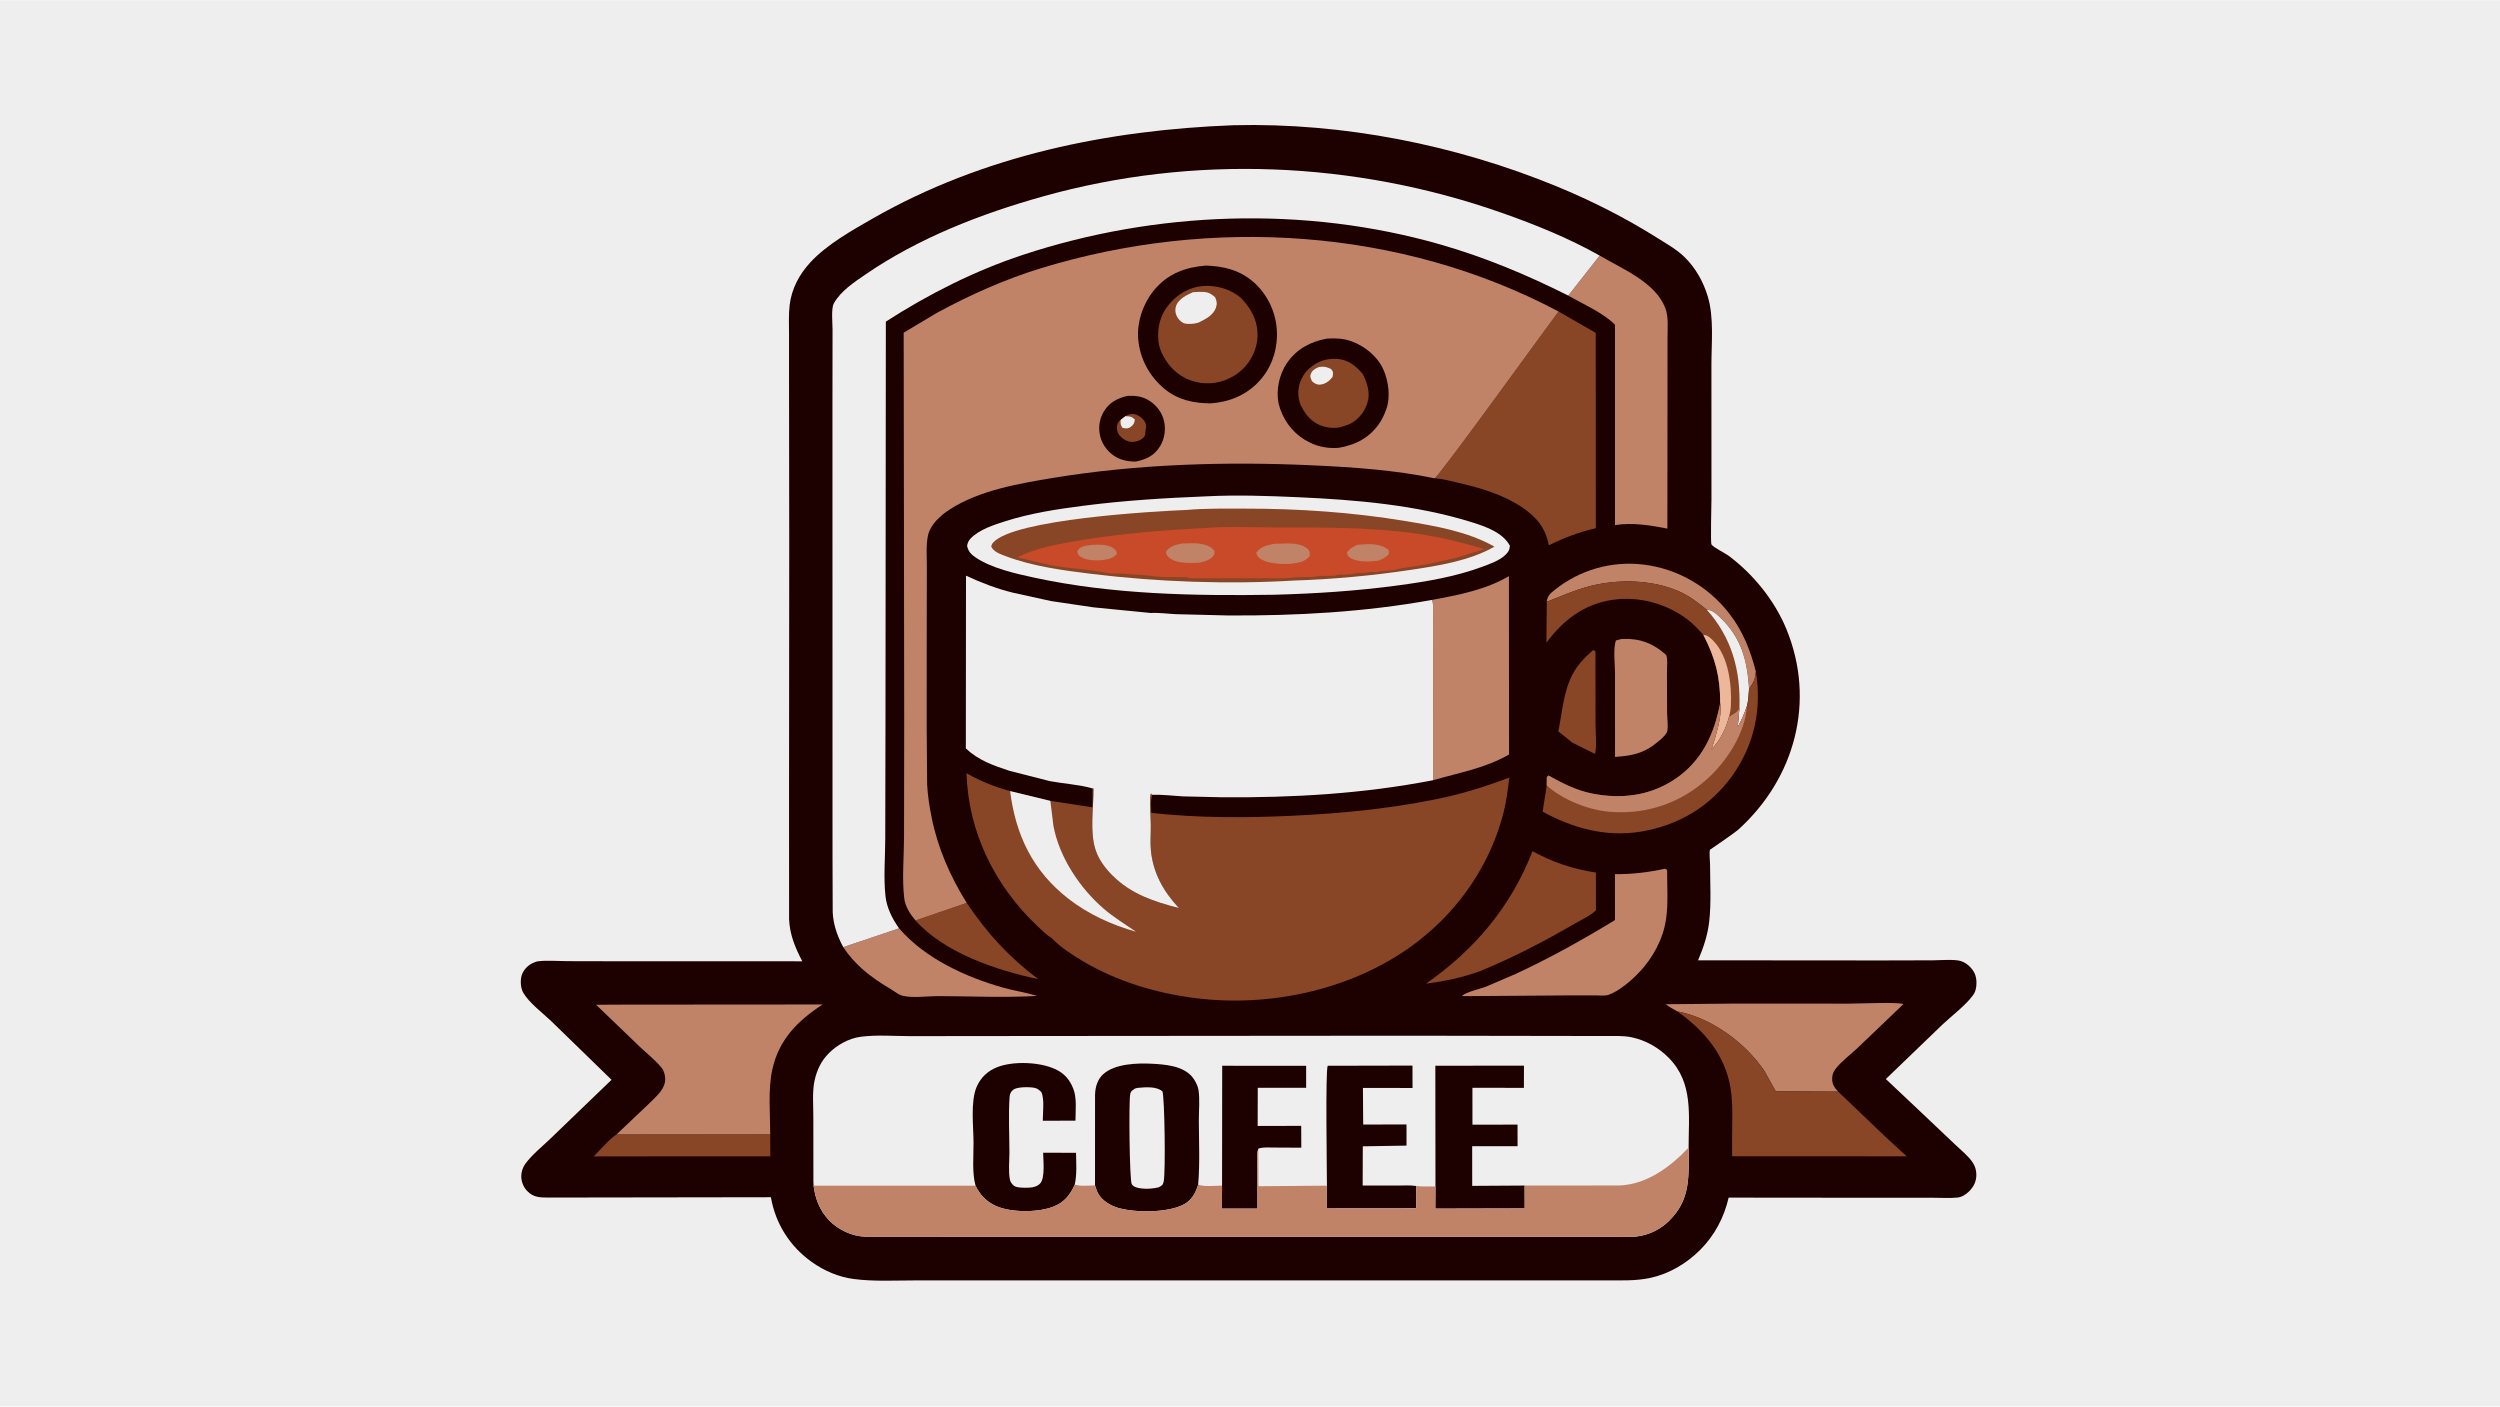 <svg version="1.1" xmlns="http://www.w3.org/2000/svg" style="display: block;" viewBox="0 0 2048 1152" width="1820" height="1024">
<path transform="translate(0,0)" fill="rgb(238,238,238)" d="M -0 -0 L 2048 0 L 2048 1152 L -0 1152 L -0 -0 z"/>
<path transform="translate(0,0)" fill="rgb(29,0,0)" d="M 1010.56 102.438 C 1100.31 100.25 1192.37 118.463 1275.27 152.554 C 1303.71 164.25 1331.76 178.443 1357.77 194.849 C 1365.35 199.627 1373.69 204.262 1380.08 210.561 C 1389.12 219.472 1395.39 230.687 1399.03 242.805 C 1404.19 259.97 1402.01 280.861 1402 298.648 L 1402.03 408.707 C 1402.03 412.59 1401.16 444.526 1402.04 445.894 C 1403.63 448.358 1413.01 452.842 1416.01 455.078 C 1436.22 470.122 1453.7 491.684 1463.33 515.014 C 1487.72 574.075 1470.5 637.668 1423.74 679.718 C 1420.89 682.278 1400.85 695.929 1400.85 695.941 C 1400.03 697.866 1400.87 705.318 1400.87 707.714 C 1400.89 723.114 1401.92 739.403 1400.2 754.693 C 1398.93 766.032 1395.45 776.088 1391.07 786.543 L 1541 786.664 L 1583.47 786.549 C 1590.1 786.526 1597.51 785.771 1604.05 786.63 C 1607.24 787.05 1610.55 788.823 1612.89 791.016 C 1617.18 795.032 1619.11 799.022 1619.12 804.914 C 1619.13 808.691 1618.47 812.24 1616.16 815.332 C 1609.96 823.658 1599.18 831.752 1591.5 838.948 L 1544.88 883.8 L 1573.53 910.841 L 1601.9 937.709 C 1606.49 942.109 1612.65 946.994 1616.11 952.292 C 1618 955.179 1618.96 958.485 1619.02 961.922 C 1619.13 967.449 1616.95 971.977 1613.06 975.838 C 1610.51 978.372 1607.16 980.544 1603.51 980.906 C 1596.9 981.562 1589.72 981.03 1583.06 981.042 L 1544.33 981.067 L 1416.12 980.94 C 1412.29 997.368 1404.65 1011.86 1392.72 1023.81 C 1381.6 1034.96 1367.14 1043.51 1351.62 1046.79 C 1340.22 1049.19 1328.58 1048.75 1316.99 1048.77 L 1270.42 1048.77 L 1113.5 1048.76 L 831.957 1048.77 L 749.791 1048.77 C 733.156 1048.78 715.855 1049.78 699.344 1047.62 C 687.076 1046.02 675.27 1040.95 665.206 1033.82 C 647.175 1021.06 635.281 1002.41 631.528 980.626 L 449.696 980.899 C 442.449 980.859 437.066 980.984 431.728 975.391 C 428.72 972.238 426.894 967.41 427.026 963.068 C 427.131 959.595 428.312 956.016 430.37 953.21 C 435.925 945.633 444.542 938.831 451.332 932.224 L 500.974 884.436 L 451.673 836.471 C 444.691 829.795 433.519 821.457 428.694 813.178 C 426.393 809.23 426.086 802.936 427.436 798.625 C 428.679 794.658 432.248 790.819 435.954 789.031 L 436.5 788.772 C 438.186 787.954 439.617 787.44 441.5 787.254 C 449.086 786.506 457.279 787.215 464.94 787.238 L 512.444 787.341 L 657.211 787.357 C 651.505 776.2 647.04 765.864 646.427 753.114 L 646.389 649.618 L 646.542 445.333 L 646.388 314.169 L 646.377 274.009 C 646.385 265.953 645.932 257.568 646.907 249.559 C 648.516 236.348 654.851 224.538 663.795 214.84 C 677.343 200.149 697.846 188.61 715.115 178.754 C 805.542 127.141 907.447 106.366 1010.56 102.438 z"/>
<path transform="translate(0,0)" fill="rgb(136,70,38)" d="M 1304.99 532.5 C 1306.13 532.585 1306.14 532.811 1307 533.5 L 1307.05 593.147 C 1307.05 600.43 1308.29 610.588 1306.65 617.477 L 1288.15 608.259 L 1276.58 599.05 C 1279.72 583.644 1280.74 566.634 1288.13 552.5 C 1292.31 544.509 1298.29 538.363 1304.99 532.5 z"/>
<path transform="translate(0,0)" fill="rgb(136,70,38)" d="M 791.939 739.525 C 808.473 764.193 826.687 784.1 850.518 801.957 C 816.69 794.865 773.503 780.449 749.975 753.902 L 791.939 739.525 z"/>
<path transform="translate(0,0)" fill="rgb(192,131,103)" d="M 1267.11 492.855 C 1267.63 488.103 1269.94 486.038 1273.65 483.081 C 1294.24 466.652 1320.13 459.232 1346.29 462.36 C 1373.97 465.67 1399.25 480.161 1416.39 502.156 C 1427.7 516.665 1433.82 532.26 1438.37 549.897 C 1437.83 556.259 1436.68 559.008 1432.82 563.993 C 1431.2 541.022 1426.71 522.813 1409.69 506.261 C 1406.73 503.376 1402.67 499.37 1398.31 499.437 C 1390.65 493.398 1384.16 488.106 1375.14 484.19 C 1352.84 474.513 1324.65 474.057 1301.28 480.326 C 1289.55 483.474 1278.39 488.423 1267.11 492.855 z"/>
<path transform="translate(0,0)" fill="rgb(136,70,38)" d="M 630.986 928.957 L 631.028 947.112 L 486.376 947.176 C 492.099 941.56 498.574 933.44 505.156 929.104 L 630.986 928.957 z"/>
<path transform="translate(0,0)" fill="rgb(192,131,103)" d="M 736.519 760.356 C 757.773 784.975 790.84 800.189 821.645 808.909 C 830.9 811.528 840.559 812.905 849.7 815.723 C 822.887 817.255 795.444 815.964 768.561 815.86 C 760.049 815.827 747.129 817.716 739.057 815.478 C 735.841 814.586 733.528 812.426 730.731 810.77 C 722.091 805.655 713.857 800.319 706.356 793.604 C 700.336 788.216 695.216 782.527 690.796 775.749 L 736.519 760.356 z"/>
<path transform="translate(0,0)" fill="rgb(192,131,103)" d="M 1328.24 523.343 L 1329.26 523.29 C 1343.38 522.666 1354.44 526.928 1364.91 536.391 C 1366.38 539.895 1365.58 545.605 1365.57 549.403 L 1365.69 584.081 C 1365.76 588.166 1366.8 595.334 1365.74 599.14 C 1364.66 603.033 1355.38 609.776 1352.15 612.035 C 1342.49 618 1334.07 619.099 1323.03 619.956 L 1323.01 551.413 C 1323.02 544.332 1321.35 530.828 1323.79 524.5 L 1328.24 523.343 z"/>
<path transform="translate(0,0)" fill="rgb(136,70,38)" d="M 1267.11 492.855 C 1278.39 488.423 1289.55 483.474 1301.28 480.326 C 1324.65 474.057 1352.84 474.513 1375.14 484.19 C 1384.16 488.106 1390.65 493.398 1398.31 499.437 C 1402.67 499.37 1406.73 503.376 1409.69 506.261 C 1426.71 522.813 1431.2 541.022 1432.82 563.993 C 1432.4 568.793 1432.3 573.922 1430.98 578.568 C 1429.02 584.601 1426.64 589.879 1423.57 595.43 L 1424.94 579.79 C 1423.1 583.58 1419.73 584.771 1416.44 587.017 C 1413.32 598.473 1409.62 605.07 1402 614.134 C 1405.18 603.125 1410.7 588.23 1409.3 576.859 L 1409.17 575.903 C 1409.25 554.488 1405.18 538.868 1395.34 519.921 C 1391.14 515.145 1386.89 510.65 1381.76 506.848 C 1364.39 493.978 1341.93 488.057 1320.5 491.335 C 1297.39 494.871 1280.35 508.093 1266.84 526.354 L 1267.11 492.855 z"/>
<path transform="translate(0,0)" fill="rgb(238,238,238)" d="M 1398.31 499.437 C 1402.67 499.37 1406.73 503.376 1409.69 506.261 C 1426.71 522.813 1431.2 541.022 1432.82 563.993 C 1432.4 568.793 1432.3 573.922 1430.98 578.568 C 1429.02 584.601 1426.64 589.879 1423.57 595.43 L 1424.94 579.79 C 1426.04 549.466 1418.77 522.384 1398.31 499.437 z"/>
<path transform="translate(0,0)" fill="rgb(237,183,155)" d="M 1395.34 519.921 C 1398.91 520.02 1401.78 522.896 1404.09 525.375 C 1416.05 538.213 1418.79 561.026 1417.93 577.97 C 1417.78 581.071 1417.24 584.018 1416.44 587.017 C 1413.32 598.473 1409.62 605.07 1402 614.134 C 1405.18 603.125 1410.7 588.23 1409.3 576.859 L 1409.17 575.903 C 1409.25 554.488 1405.18 538.868 1395.34 519.921 z"/>
<path transform="translate(0,0)" fill="rgb(136,70,38)" d="M 1255.41 697.166 C 1272.15 706.297 1288.54 711.842 1307.38 714.651 L 1307.39 745.54 C 1303.46 749.755 1295.74 753.164 1290.67 756.12 C 1265.54 770.764 1239.73 784.182 1212.84 795.274 C 1198.01 800.67 1183.75 803.654 1168.15 805.677 C 1207.92 777.996 1237.85 742.541 1255.41 697.166 z"/>
<path transform="translate(0,0)" fill="rgb(136,70,38)" d="M 1438.37 549.897 C 1443.44 580.321 1437.18 609.839 1419.25 635.07 C 1401.11 660.609 1374.62 676.184 1343.93 681.168 C 1315.63 685.765 1288.38 678.382 1263.73 664.733 L 1267.08 643.297 L 1267.15 636.5 L 1268.5 635.174 C 1279.86 641.463 1291.28 647.34 1304.13 649.914 C 1327.91 654.678 1351.63 651.889 1371.99 638.235 C 1394.21 623.336 1404.25 601.385 1409.17 575.903 L 1409.3 576.859 C 1410.7 588.23 1405.18 603.125 1402 614.134 C 1409.62 605.07 1413.32 598.473 1416.44 587.017 C 1419.73 584.771 1423.1 583.58 1424.94 579.79 L 1423.57 595.43 C 1426.64 589.879 1429.02 584.601 1430.98 578.568 C 1432.3 573.922 1432.4 568.793 1432.82 563.993 C 1436.68 559.008 1437.83 556.259 1438.37 549.897 z"/>
<path transform="translate(0,0)" fill="rgb(192,131,103)" d="M 1409.17 575.903 L 1409.3 576.859 C 1410.7 588.23 1405.18 603.125 1402 614.134 C 1409.62 605.07 1413.32 598.473 1416.44 587.017 C 1419.73 584.771 1423.1 583.58 1424.94 579.79 L 1423.57 595.43 C 1426.64 589.879 1429.02 584.601 1430.98 578.568 C 1429.84 600.257 1414.38 623.768 1398.5 638.014 C 1376.74 657.533 1349.87 666.825 1320.75 665.048 C 1302.45 663.931 1280.7 655.562 1267.08 643.297 L 1267.15 636.5 L 1268.5 635.174 C 1279.86 641.463 1291.28 647.34 1304.13 649.914 C 1327.91 654.678 1351.63 651.889 1371.99 638.235 C 1394.21 623.336 1404.25 601.385 1409.17 575.903 z"/>
<path transform="translate(0,0)" fill="rgb(192,131,103)" d="M 1364.05 711.5 L 1365.69 712.5 C 1365.66 725.7 1366.74 740.151 1364.78 753.193 C 1362.35 769.311 1353.88 784.77 1342.73 796.5 C 1336.58 802.973 1326.11 812.038 1317.57 814.857 C 1314.64 815.825 1310.16 815.254 1307.08 815.263 L 1284.46 815.293 L 1199.5 815.908 L 1197.59 815.575 C 1202.57 812.042 1211.52 810.288 1217.38 808.099 L 1241.46 797.774 C 1269.55 784.787 1296.56 769.668 1322.99 753.59 L 1322.97 715.96 C 1337.23 716.068 1350.12 714.509 1364.05 711.5 z"/>
<path transform="translate(0,0)" fill="rgb(192,131,103)" d="M 1374.05 828.384 C 1370.82 826.55 1367.45 824.831 1364.53 822.521 L 1421.49 822.001 L 1514.99 822.043 C 1522.05 822.048 1554.87 820.566 1559.29 822.417 L 1521.73 858.339 C 1516.06 863.658 1508.06 869.654 1503.48 875.799 C 1501.83 878.017 1500.97 880.35 1500.91 883.122 C 1500.8 887.899 1502.54 890.688 1505.82 894.112 L 1454.69 893.888 L 1445.43 877.24 C 1429.66 853.953 1401.92 833.673 1374.05 828.384 z"/>
<path transform="translate(0,0)" fill="rgb(136,70,38)" d="M 1374.05 828.384 C 1401.92 833.673 1429.66 853.953 1445.43 877.24 L 1454.69 893.888 L 1505.82 894.112 L 1544.89 931.445 L 1561.94 947.11 L 1418.95 947.066 L 1418.93 931.23 C 1418.95 918.047 1419.79 904.26 1417.66 891.219 C 1413.21 863.957 1395.94 843.839 1374.05 828.384 z"/>
<path transform="translate(0,0)" fill="rgb(192,131,103)" d="M 1173.12 491.295 C 1194.44 487.38 1217.19 482.99 1236.11 471.815 L 1236.21 617.948 C 1216.34 629.338 1195.67 632.684 1174.03 639.008 L 1174.04 535.55 L 1174.01 506.722 C 1174 501.871 1174.7 495.904 1173.12 491.295 z"/>
<path transform="translate(0,0)" fill="rgb(192,131,103)" d="M 1310.45 209.23 C 1329.09 220.218 1356.25 231.147 1364.24 252.301 C 1366.97 259.542 1366.04 268.402 1366.04 276.041 L 1366.02 313.835 L 1365.92 432.875 C 1351.93 430.167 1337.22 427.741 1322.99 430.025 L 1322.99 267.662 C 1322.99 266.439 1323.3 266.184 1322.37 265.267 C 1312.58 255.707 1296.62 248.859 1284.73 242.01 L 1310.45 209.23 z"/>
<path transform="translate(0,0)" fill="rgb(192,131,103)" d="M 511.792 822.841 L 673.883 822.722 C 653.421 836.073 637.963 851.549 632.63 876.254 C 629.076 892.716 630.929 912.061 630.986 928.957 L 505.156 929.104 L 530.853 904.721 L 533.378 902.265 C 538.565 897.182 545.101 891.455 544.936 883.5 C 544.88 880.793 543.93 877.086 542.272 874.965 C 537.328 868.64 529.919 862.929 524.088 857.341 L 488.315 822.951 L 511.792 822.841 z"/>
<path transform="translate(0,0)" fill="rgb(136,70,38)" d="M 1276.76 255.042 L 1307.23 272.538 L 1307.3 432.541 C 1293.42 435.83 1281.57 440.262 1268.81 446.563 C 1266.02 432.245 1259 423.716 1247.04 415.573 C 1231.74 405.164 1212.88 399.59 1195 395.445 C 1188.68 393.98 1181.73 392.032 1175.26 391.685 C 1179.19 389.776 1266.47 268.783 1276.76 255.042 z"/>
<path transform="translate(0,0)" fill="rgb(238,238,238)" d="M 988.579 406.442 C 1013.32 405.189 1038.59 406.07 1063.32 407.172 C 1110.7 409.284 1160.12 413.453 1205.55 427.62 C 1216.76 431.115 1231.16 436.042 1236.93 447 C 1236.52 450.568 1235.94 451.652 1233.44 454.223 C 1228.85 458.933 1220.2 461.963 1214.04 464.239 C 1192.06 472.367 1168.36 476.31 1145.2 479.431 C 1111.58 483.965 1077.83 486.146 1043.93 487.083 C 978.382 488.079 911.298 486.966 847 473.012 C 831.691 469.69 812.524 465.43 799.376 456.634 C 795.482 454.029 793.215 451.649 792.229 447 C 792.7 444.573 793.384 442.784 795.117 440.982 C 802.174 433.649 814.309 429.778 823.812 426.767 C 844.324 420.267 865.729 416.987 887.012 414.23 C 920.731 409.862 954.622 407.789 988.579 406.442 z"/>
<path transform="translate(0,0)" fill="rgb(136,70,38)" d="M 972.439 417.574 C 987.985 416.204 1004.17 416.538 1019.8 416.523 C 1063.96 416.481 1108.15 419.52 1151.74 426.762 C 1176.2 430.826 1202.43 435.283 1224.25 447.665 C 1203.9 459.406 1177.31 463.486 1154.32 466.903 C 1123.01 471.556 1091.91 474.391 1060.27 475.438 C 1005.88 478.685 948.645 476.629 894.608 470.042 C 871.02 467.167 845.469 463.76 823.187 455.221 C 818.947 453.595 813.912 451.861 811.976 447.5 C 812.36 446.226 812.732 445.265 813.637 444.257 C 830.733 425.218 944.406 418.727 972.439 417.574 z"/>
<path transform="translate(0,0)" fill="rgb(201,74,40)" d="M 986.628 432.436 C 1005.59 430.839 1025.73 431.911 1044.79 431.931 C 1083.71 431.972 1123.65 431.603 1162.26 437.28 C 1180.67 439.989 1198.04 444.37 1215.84 449.71 L 1192.01 457.081 L 1169.01 462.093 L 1146.5 465.671 C 1141.93 467.262 1136.1 467.438 1131.24 467.646 C 1129.92 467.703 1129.02 468.507 1127.68 468.557 C 1125.54 468.636 1122.52 468.187 1120.5 468.696 C 1116.73 469.646 1113.01 468.843 1109.5 469.69 C 1104.88 470.805 1100.84 470.433 1096.07 470.662 C 1094.87 470.72 1094.02 471.507 1092.79 471.552 C 1086.85 471.771 1081.26 471.243 1075.51 472.5 L 1065.25 472.586 C 1060.91 472.563 1056.86 473.389 1052.82 473.556 L 975.436 473.561 C 973.994 473.508 973.051 472.707 971.627 472.664 L 953.373 472.56 C 946.852 472.374 939.415 470.996 932.893 470.697 L 917.484 469.682 C 914.739 469.565 911.121 470.1 908.5 469.51 C 894.93 466.453 879.584 465.908 865.51 463.679 C 854.636 461.957 844.022 458.553 833.227 456.461 C 849.196 448.418 869.539 445.001 887.083 442.162 C 920.21 436.801 953.123 434.122 986.628 432.436 z"/>
<path transform="translate(0,0)" fill="rgb(192,131,103)" d="M 894.328 446.252 C 899.251 445.922 907.27 445.717 911.491 448.578 C 913.874 450.193 914.449 450.727 915.007 453.5 C 911.807 457.638 907.493 457.897 902.659 458.767 C 898.002 459.138 890.641 458.938 886.458 456.676 C 883.592 455.126 883.335 454.574 882.49 451.5 L 883.312 450.28 C 885.82 446.906 890.463 446.862 894.328 446.252 z"/>
<path transform="translate(0,0)" fill="rgb(192,131,103)" d="M 1111.96 446.188 L 1113.57 446.027 C 1121.63 445.336 1131.08 444.987 1137.58 450.416 L 1137.83 453.5 C 1135.3 456.69 1132.92 457.709 1129.17 459.105 C 1122.61 460.041 1112.2 460.612 1106.35 456.975 C 1104 455.509 1103.91 454.895 1103.39 452.361 C 1105.88 449.118 1108.29 447.85 1111.96 446.188 z"/>
<path transform="translate(0,0)" fill="rgb(192,131,103)" d="M 967.955 445.143 C 972.846 444.922 978.173 444.57 983.016 445.293 C 987.373 445.944 992.033 447.363 994.788 451 C 994.783 452.119 995.048 453.616 994.435 454.557 C 991.682 458.785 986.856 459.746 982.244 460.839 C 975.258 461.129 964.722 461.681 958.862 457.464 C 956.502 455.766 955.611 454.832 955.083 452 C 958.161 447.235 962.735 446.334 967.955 445.143 z"/>
<path transform="translate(0,0)" fill="rgb(192,131,103)" d="M 1044.05 445.3 L 1055.8 445.037 C 1060.98 445.109 1067.83 445.964 1071.56 449.912 C 1073.39 451.851 1072.9 452.913 1072.84 455.5 C 1068.64 460.397 1063.78 460.822 1057.66 461.696 C 1050.83 462.302 1038.87 461.674 1033 457.946 C 1030.59 456.418 1029.78 455.183 1029.12 452.5 C 1033.17 447.514 1037.96 446.463 1044.05 445.3 z"/>
<path transform="translate(0,0)" fill="rgb(238,238,238)" d="M 690.796 775.749 C 688.085 770.726 685.928 765.816 684.359 760.318 C 683.14 756.049 682.371 751.567 682.152 747.132 L 681.996 702.456 L 681.976 616.026 L 681.947 330.044 L 682.021 269.853 C 682.033 264.594 680.72 252.508 683.161 248.218 C 688.873 238.178 699.698 231.079 709.035 224.673 C 752.683 194.726 803.837 174.923 854.57 160.723 C 977.708 126.258 1109.96 131.883 1230.36 174.248 C 1257.98 183.965 1284.89 194.851 1310.45 209.23 L 1284.73 242.01 C 1250.66 224.906 1216.2 210.497 1179.5 200.006 C 1068.74 168.342 946.812 172.656 837.765 208.705 C 798.429 221.709 760.462 240.915 725.691 263.315 L 725.394 585.681 L 725.2 686.63 C 725.171 701.91 723.739 718.73 725.372 733.864 C 726.422 743.592 730.948 752.455 736.519 760.356 L 690.796 775.749 z"/>
<path transform="translate(0,0)" fill="rgb(136,70,38)" d="M 861.244 768.174 C 857.174 765.724 852.934 761.448 849.482 758.174 C 814.822 725.301 793.129 681.207 791.777 633.249 C 802.928 639.769 815.077 644.494 827.501 647.951 L 860.453 655.942 L 894.961 661.193 L 894.987 645.719 L 895.84 645.818 C 895.869 661.737 892.511 681.41 897.643 696.594 C 900.286 704.412 905.58 711.356 911.373 717.132 C 926.688 732.403 945.343 738.453 965.818 743.79 C 953.216 730.221 944.672 715.323 942.818 696.537 C 942.146 689.722 942.827 682.658 942.733 675.805 C 942.63 668.323 941.955 660.841 942.203 653.365 C 942.249 651.983 942.322 651.095 942.885 649.837 L 943.96 650.946 C 942.356 655.418 943.047 661.075 943.116 665.788 C 981.183 669.994 1020.42 669.943 1058.66 668.132 C 1096.75 666.327 1134.84 662.773 1172.29 655.395 C 1194.41 651.289 1215.41 644.789 1236.42 636.855 C 1235.21 646.407 1234.15 656.025 1231.76 665.37 C 1221.01 707.386 1196.19 744.07 1162 770.669 C 1111.65 809.842 1042.18 825.413 979.42 817.536 C 947.492 813.529 915.608 804.046 887.81 787.682 C 878.415 782.152 868.945 775.961 861.244 768.174 z"/>
<path transform="translate(0,0)" fill="rgb(238,238,238)" d="M 827.501 647.951 L 860.453 655.942 L 862.941 676.219 C 867.647 701.945 884.63 727.492 904.222 744.329 C 912.42 751.374 921.731 757.03 930.618 763.152 C 910.627 757.472 891.624 748.859 875.158 736.038 C 846.104 713.416 831.993 683.968 827.501 647.951 z"/>
<path transform="translate(0,0)" fill="rgb(238,238,238)" d="M 826.98 631.335 C 813.545 626.884 801.746 622.835 791.213 612.977 L 791.346 471.443 C 803.965 477.305 816.192 482.021 829.718 485.371 L 860.942 492.238 L 895.932 497.415 L 942.82 502.03 C 949.333 501.613 956.767 502.719 963.357 502.99 L 1006.04 504.052 C 1062.14 504.353 1117.84 501.311 1173.12 491.295 C 1174.7 495.904 1174 501.871 1174.01 506.722 L 1174.04 535.55 L 1174.03 639.008 C 1116.43 650.159 1059.44 653.418 1000.9 652.984 L 968.82 652.244 C 960.696 651.776 952.065 650.683 943.96 650.946 L 942.885 649.837 C 942.322 651.095 942.249 651.983 942.203 653.365 C 941.955 660.841 942.63 668.323 942.733 675.805 C 942.827 682.658 942.146 689.722 942.818 696.537 C 944.672 715.323 953.216 730.221 965.818 743.79 C 945.343 738.453 926.688 732.403 911.373 717.132 C 905.58 711.356 900.286 704.412 897.643 696.594 C 892.511 681.41 895.869 661.737 895.84 645.818 L 894.987 645.719 C 884.219 642.573 871.324 641.891 860.123 639.782 L 826.98 631.335 z"/>
<path transform="translate(0,0)" fill="rgb(192,131,103)" d="M 749.975 753.902 C 745.449 748.499 741.512 742.501 740.696 735.362 C 738.88 719.476 740.505 701.722 740.591 685.687 L 740.726 589.062 L 740.291 272.384 L 767.361 256.235 C 794.268 241.57 823.425 228.564 852.757 219.589 C 991.656 177.091 1147.51 186.485 1276.76 255.042 C 1266.47 268.783 1179.19 389.776 1175.26 391.685 C 1142.66 384.921 1108.71 382.606 1075.5 381.065 C 1005.04 377.796 932.134 379.9 862.466 391.39 C 834.6 395.986 801.916 401.601 777.864 417.307 C 770.351 422.212 762.046 429.598 760.148 438.81 C 758.506 446.785 759.304 456.009 759.28 464.177 L 759.18 510.535 L 759.147 595.973 L 759.517 642.722 C 760.028 651.82 761.416 660.663 763.203 669.588 C 768.216 694.634 778.482 717.933 791.939 739.525 L 749.975 753.902 z"/>
<path transform="translate(0,0)" fill="rgb(29,0,0)" d="M 923.48 324.177 C 929.371 323.873 934.981 324.367 940.199 327.332 C 946.74 331.049 951.599 336.908 953.452 344.276 C 955.219 351.3 954.134 359.323 950.3 365.487 C 945.507 373.193 939.314 376.011 930.83 377.916 C 925.151 378.143 919.238 377.07 914.26 374.268 C 908.131 370.82 903.19 364.594 901.398 357.78 C 899.496 350.544 900.488 343.042 904.42 336.685 C 908.925 329.402 915.385 326.146 923.48 324.177 z"/>
<path transform="translate(0,0)" fill="rgb(136,70,38)" d="M 921.898 340.814 C 924.573 339.256 926.9 338.512 929.995 339.311 C 933.066 340.104 936.369 342.728 937.905 345.5 C 938.949 347.384 939.078 348.891 938.671 350.943 C 937.89 354.882 939.169 356.961 935.094 359.654 C 932.273 361.518 927.816 362.452 924.5 361.447 C 921.085 360.413 917.4 357.767 915.881 354.5 C 914.806 352.187 914.631 349.491 915.5 347.064 C 915.946 345.817 916.879 344.552 917.999 343.842 L 921.898 340.814 z"/>
<path transform="translate(0,0)" fill="rgb(238,238,238)" d="M 921.898 340.814 C 925.768 341.037 926.664 340.807 929.674 343.5 C 929.238 346.314 928.869 347.692 926.361 349.5 C 923.915 351.263 922.349 350.867 919.62 350.408 C 917.72 347.744 917.926 346.986 917.999 343.842 L 921.898 340.814 z"/>
<path transform="translate(0,0)" fill="rgb(29,0,0)" d="M 1087.05 277.229 C 1094.05 276.873 1100.16 276.979 1106.87 279.349 C 1117.65 283.153 1128.14 291.511 1133.01 302.014 C 1137.52 311.757 1139.38 325.464 1135.42 335.737 C 1133.91 339.681 1132.29 343.371 1129.86 346.856 C 1121.68 358.585 1110.61 364.293 1096.74 366.713 C 1088.53 367.365 1080.67 366.086 1073.23 362.505 C 1061.46 356.845 1053.15 347.242 1048.76 335 L 1047.39 330.406 C 1045.27 319.327 1047.86 306.819 1054.12 297.5 C 1062 285.773 1073.49 279.742 1087.05 277.229 z"/>
<path transform="translate(0,0)" fill="rgb(136,70,38)" d="M 1065.56 331.898 C 1064.13 328.279 1063.36 324.441 1063.58 320.542 C 1063.99 313.141 1067.34 306.311 1072.91 301.411 C 1079.29 295.794 1086.8 293.306 1095.27 293.878 C 1104.43 294.498 1110.43 299.388 1116.22 306 C 1120.05 313.39 1122.84 321.902 1120.08 330.197 L 1119.32 332.197 L 1119.06 332.876 C 1116.73 338.886 1110.99 344.982 1105.01 347.517 L 1099.42 349.431 C 1092.92 351.384 1084.64 350.215 1078.75 346.914 C 1072.53 343.434 1068.75 338.082 1065.56 331.898 z"/>
<path transform="translate(0,0)" fill="rgb(238,238,238)" d="M 1080.46 300.5 C 1084.49 299.825 1086.91 300.463 1090.5 302.203 C 1092.47 304.891 1092.1 305.134 1091.68 308.5 C 1089.46 311.419 1087.89 312.805 1084.5 314.289 C 1083.38 314.597 1082.17 314.937 1081 314.969 C 1078.44 315.04 1076.61 313.775 1074.8 312.143 C 1073.8 309.874 1072.87 308.5 1073.9 306 C 1075.16 302.964 1077.64 301.692 1080.46 300.5 z"/>
<path transform="translate(0,0)" fill="rgb(29,0,0)" d="M 987.796 217.397 C 1001.99 217.953 1014.35 220.647 1025.68 229.93 C 1037.22 239.386 1044.53 253.72 1045.86 268.592 C 1047.21 283.595 1042.82 299.037 1032.93 310.551 C 1022.08 323.191 1007.73 329.218 991.292 330.302 C 977.54 330.122 964.874 327.457 954.006 318.447 C 941.637 308.193 933.834 293.852 932.42 277.796 C 931.149 263.359 936.752 247.651 946.111 236.745 C 957.162 223.865 971.267 218.755 987.796 217.397 z"/>
<path transform="translate(0,0)" fill="rgb(136,70,38)" d="M 953.392 292.267 C 951.188 288.422 949.43 283.907 948.984 279.464 C 947.853 268.195 950.374 257.96 957.684 249.187 C 964.649 240.827 974.339 235.104 985.254 234.189 C 996.372 233.258 1007.99 236.635 1016.52 243.841 C 1025.07 252.68 1030.36 262.401 1030.16 275 C 1030 285.391 1025.15 295.557 1017.62 302.62 C 1009.57 310.176 998.213 314.456 987.16 313.826 C 975.534 313.163 965.668 308.252 958.159 299.327 C 956.337 297.162 954.835 294.696 953.392 292.267 z"/>
<path transform="translate(0,0)" fill="rgb(238,238,238)" d="M 977.248 239.23 L 981.823 238.979 C 988.005 238.784 990.922 239.183 995.5 243.474 C 996.801 246.51 997.226 248.785 996.071 252 C 993.825 258.256 987.412 261.359 981.847 264.115 C 978.785 265.143 973.125 265.765 970.034 264.694 C 967.591 263.847 965.14 261.21 964.019 258.909 C 962.758 256.321 962.445 253.171 963.429 250.435 C 965.48 244.736 972.125 241.496 977.248 239.23 z"/>
<path transform="translate(0,0)" fill="rgb(238,238,238)" d="M 666.476 971.159 L 666.338 967.5 L 666.285 914.803 C 666.295 905.378 665.294 894.101 667.327 884.913 C 669.244 876.253 672.812 868.809 679.136 862.5 C 685.858 855.794 695.336 850.535 704.827 849.218 C 717.938 847.398 732.774 848.676 746.104 848.663 L 831.312 848.572 L 1152.78 848.308 L 1277.02 848.506 L 1314.1 848.568 C 1321.38 848.59 1329.41 848.097 1336.55 849.591 C 1348.14 852.015 1358.66 857.99 1366.98 866.361 C 1387.38 886.897 1383.3 913.635 1383.31 939.99 C 1383.3 963.109 1385.37 982.21 1367.3 999.969 C 1360.24 1006.91 1350.96 1011.54 1341.13 1012.72 C 1333.88 1013.6 1325.92 1012.97 1318.6 1012.98 L 1275.96 1013 L 1130.85 1012.97 L 860.575 1013 L 708.943 1012.94 C 697.979 1012.66 686.732 1007.4 679.162 999.5 C 671.52 991.526 667.894 981.903 666.476 971.159 z"/>
<path transform="translate(0,0)" fill="rgb(29,0,0)" d="M 1001.11 971.079 L 1001.23 872.933 L 1070 872.941 L 1069.99 890.986 L 1030.35 890.986 L 1030.27 922.204 L 1065.95 922.191 L 1066.03 940.048 L 1043.8 939.931 C 1039.54 939.924 1034.87 939.407 1030.8 940.84 L 1030.63 941.377 C 1029.25 946.221 1029.99 952.71 1030 957.779 L 1030.12 989.954 L 1001.01 989.929 L 1001.11 971.079 z"/>
<path transform="translate(0,0)" fill="rgb(29,0,0)" d="M 1087.03 971.145 C 1087.03 959.547 1085.7 876.399 1087.68 872.936 L 1157.1 872.783 L 1157.15 891.132 L 1116.51 891.088 L 1116.73 921.089 L 1152.21 921.002 L 1152.21 938.34 L 1116.4 938.926 L 1116.29 971.026 L 1144.82 971.066 C 1149.8 971.077 1155.28 970.651 1160.17 971.434 L 1160.22 989.689 L 1087 989.759 L 1087.03 971.145 z"/>
<path transform="translate(0,0)" fill="rgb(29,0,0)" d="M 1175.94 971.857 L 1175.83 872.913 L 1248.43 872.837 L 1248.38 891.023 L 1206.21 890.992 L 1206.23 921.193 L 1243.16 921.142 L 1243.2 938.801 L 1206 938.851 L 1206.03 971.325 L 1248.96 971.06 L 1249.02 989.778 L 1175.82 989.957 L 1175.94 971.857 z"/>
<path transform="translate(0,0)" fill="rgb(29,0,0)" d="M 799.147 971.142 C 796.228 960.439 797.57 946.921 797.527 935.838 C 797.477 922.776 794.923 902.255 800.041 890.286 C 803.384 882.47 809.407 876.896 817.343 873.912 C 830.444 868.986 851.552 869.826 864.204 875.579 C 871.867 879.062 876.303 884.186 879.319 891.928 C 882.239 899.422 881.048 909.866 881.012 917.89 L 854.243 917.987 C 854.281 911.541 855.722 900.165 853.075 894.5 C 851.134 892.753 850.16 891.602 847.485 891.021 C 843.592 890.175 833.332 890.109 830.16 892.49 C 828.122 894.021 827.221 895.958 827.048 898.5 C 826.042 913.31 826.882 928.754 826.917 943.654 C 826.934 950.605 825.966 959.355 827.295 966.121 C 827.67 968.032 828.668 969.296 829.962 970.681 C 831.904 972.76 836.374 972.765 839.021 972.833 C 843.387 972.943 848.952 972.811 852.117 969.336 C 856.29 964.755 854.623 950.331 854.537 944.161 L 881.482 944.242 C 881.616 952.815 882.3 961.885 880.429 970.287 C 876.848 978.639 871.862 984.724 863.29 988.215 C 850.668 993.355 828.167 993.352 815.762 987.754 C 808.101 984.296 802.708 978.67 799.147 971.142 z"/>
<path transform="translate(0,0)" fill="rgb(29,0,0)" d="M 897.032 970.958 L 897.066 896.525 C 897.277 890.272 899.058 884.067 903.859 879.749 C 913.358 871.206 931.56 870.636 943.796 871.274 C 954.661 871.84 968.836 873.029 976.391 881.727 C 978.894 884.608 981.185 888.947 981.785 892.763 C 983.003 900.503 982.066 909.8 982.085 917.683 C 982.125 935.079 983.03 952.985 981.535 970.279 C 979.517 977.073 976.357 982.933 969.895 986.465 C 956.936 993.549 929.653 993.5 915.64 989.275 C 909.506 987.426 902.777 983.335 899.593 977.575 C 898.465 975.535 897.741 973.174 897.032 970.958 z"/>
<path transform="translate(0,0)" fill="rgb(238,238,238)" d="M 930.024 891.5 C 930.891 891.27 931.636 891.086 932.533 891.002 C 938.598 890.434 947.552 889.735 952.24 893.913 C 954.097 898.124 954.928 960.538 953.287 967.794 C 952.597 970.845 951.919 970.882 949.26 972.5 C 944.53 973.585 939.385 974.088 934.572 973.376 C 931.852 972.973 928.715 972.365 927.138 969.946 C 925.289 967.107 924.603 901.977 925.875 896.165 C 926.493 893.339 927.782 893.025 930.024 891.5 z"/>
<path transform="translate(0,0)" fill="rgb(192,131,103)" d="M 1001.11 971.079 L 1001.01 989.929 L 1030.12 989.954 L 1030 957.779 C 1029.99 952.71 1029.25 946.221 1030.63 941.377 L 1030.8 940.84 L 1030.93 971.616 L 1087.03 971.145 L 1087 989.759 L 1160.22 989.689 L 1160.17 971.434 C 1165.56 972.136 1170.59 971.609 1175.94 971.857 L 1175.82 989.957 L 1249.02 989.778 L 1248.96 971.06 L 1326.5 971.004 C 1349.13 970.188 1368.44 955.694 1383.31 939.99 C 1383.3 963.109 1385.37 982.21 1367.3 999.969 C 1360.24 1006.91 1350.96 1011.54 1341.13 1012.72 C 1333.88 1013.6 1325.92 1012.97 1318.6 1012.98 L 1275.96 1013 L 1130.85 1012.97 L 860.575 1013 L 708.943 1012.94 C 697.979 1012.66 686.732 1007.4 679.162 999.5 C 671.52 991.526 667.894 981.903 666.476 971.159 L 799.147 971.142 C 802.708 978.67 808.101 984.296 815.762 987.754 C 828.167 993.352 850.668 993.355 863.29 988.215 C 871.862 984.724 876.848 978.639 880.429 970.287 C 885.436 971.852 891.806 971.043 897.032 970.958 C 897.741 973.174 898.465 975.535 899.593 977.575 C 902.777 983.335 909.506 987.426 915.64 989.275 C 929.653 993.5 956.936 993.549 969.895 986.465 C 976.357 982.933 979.517 977.073 981.535 970.279 C 986.355 972.312 995.696 971.139 1001.11 971.079 z"/>
</svg>